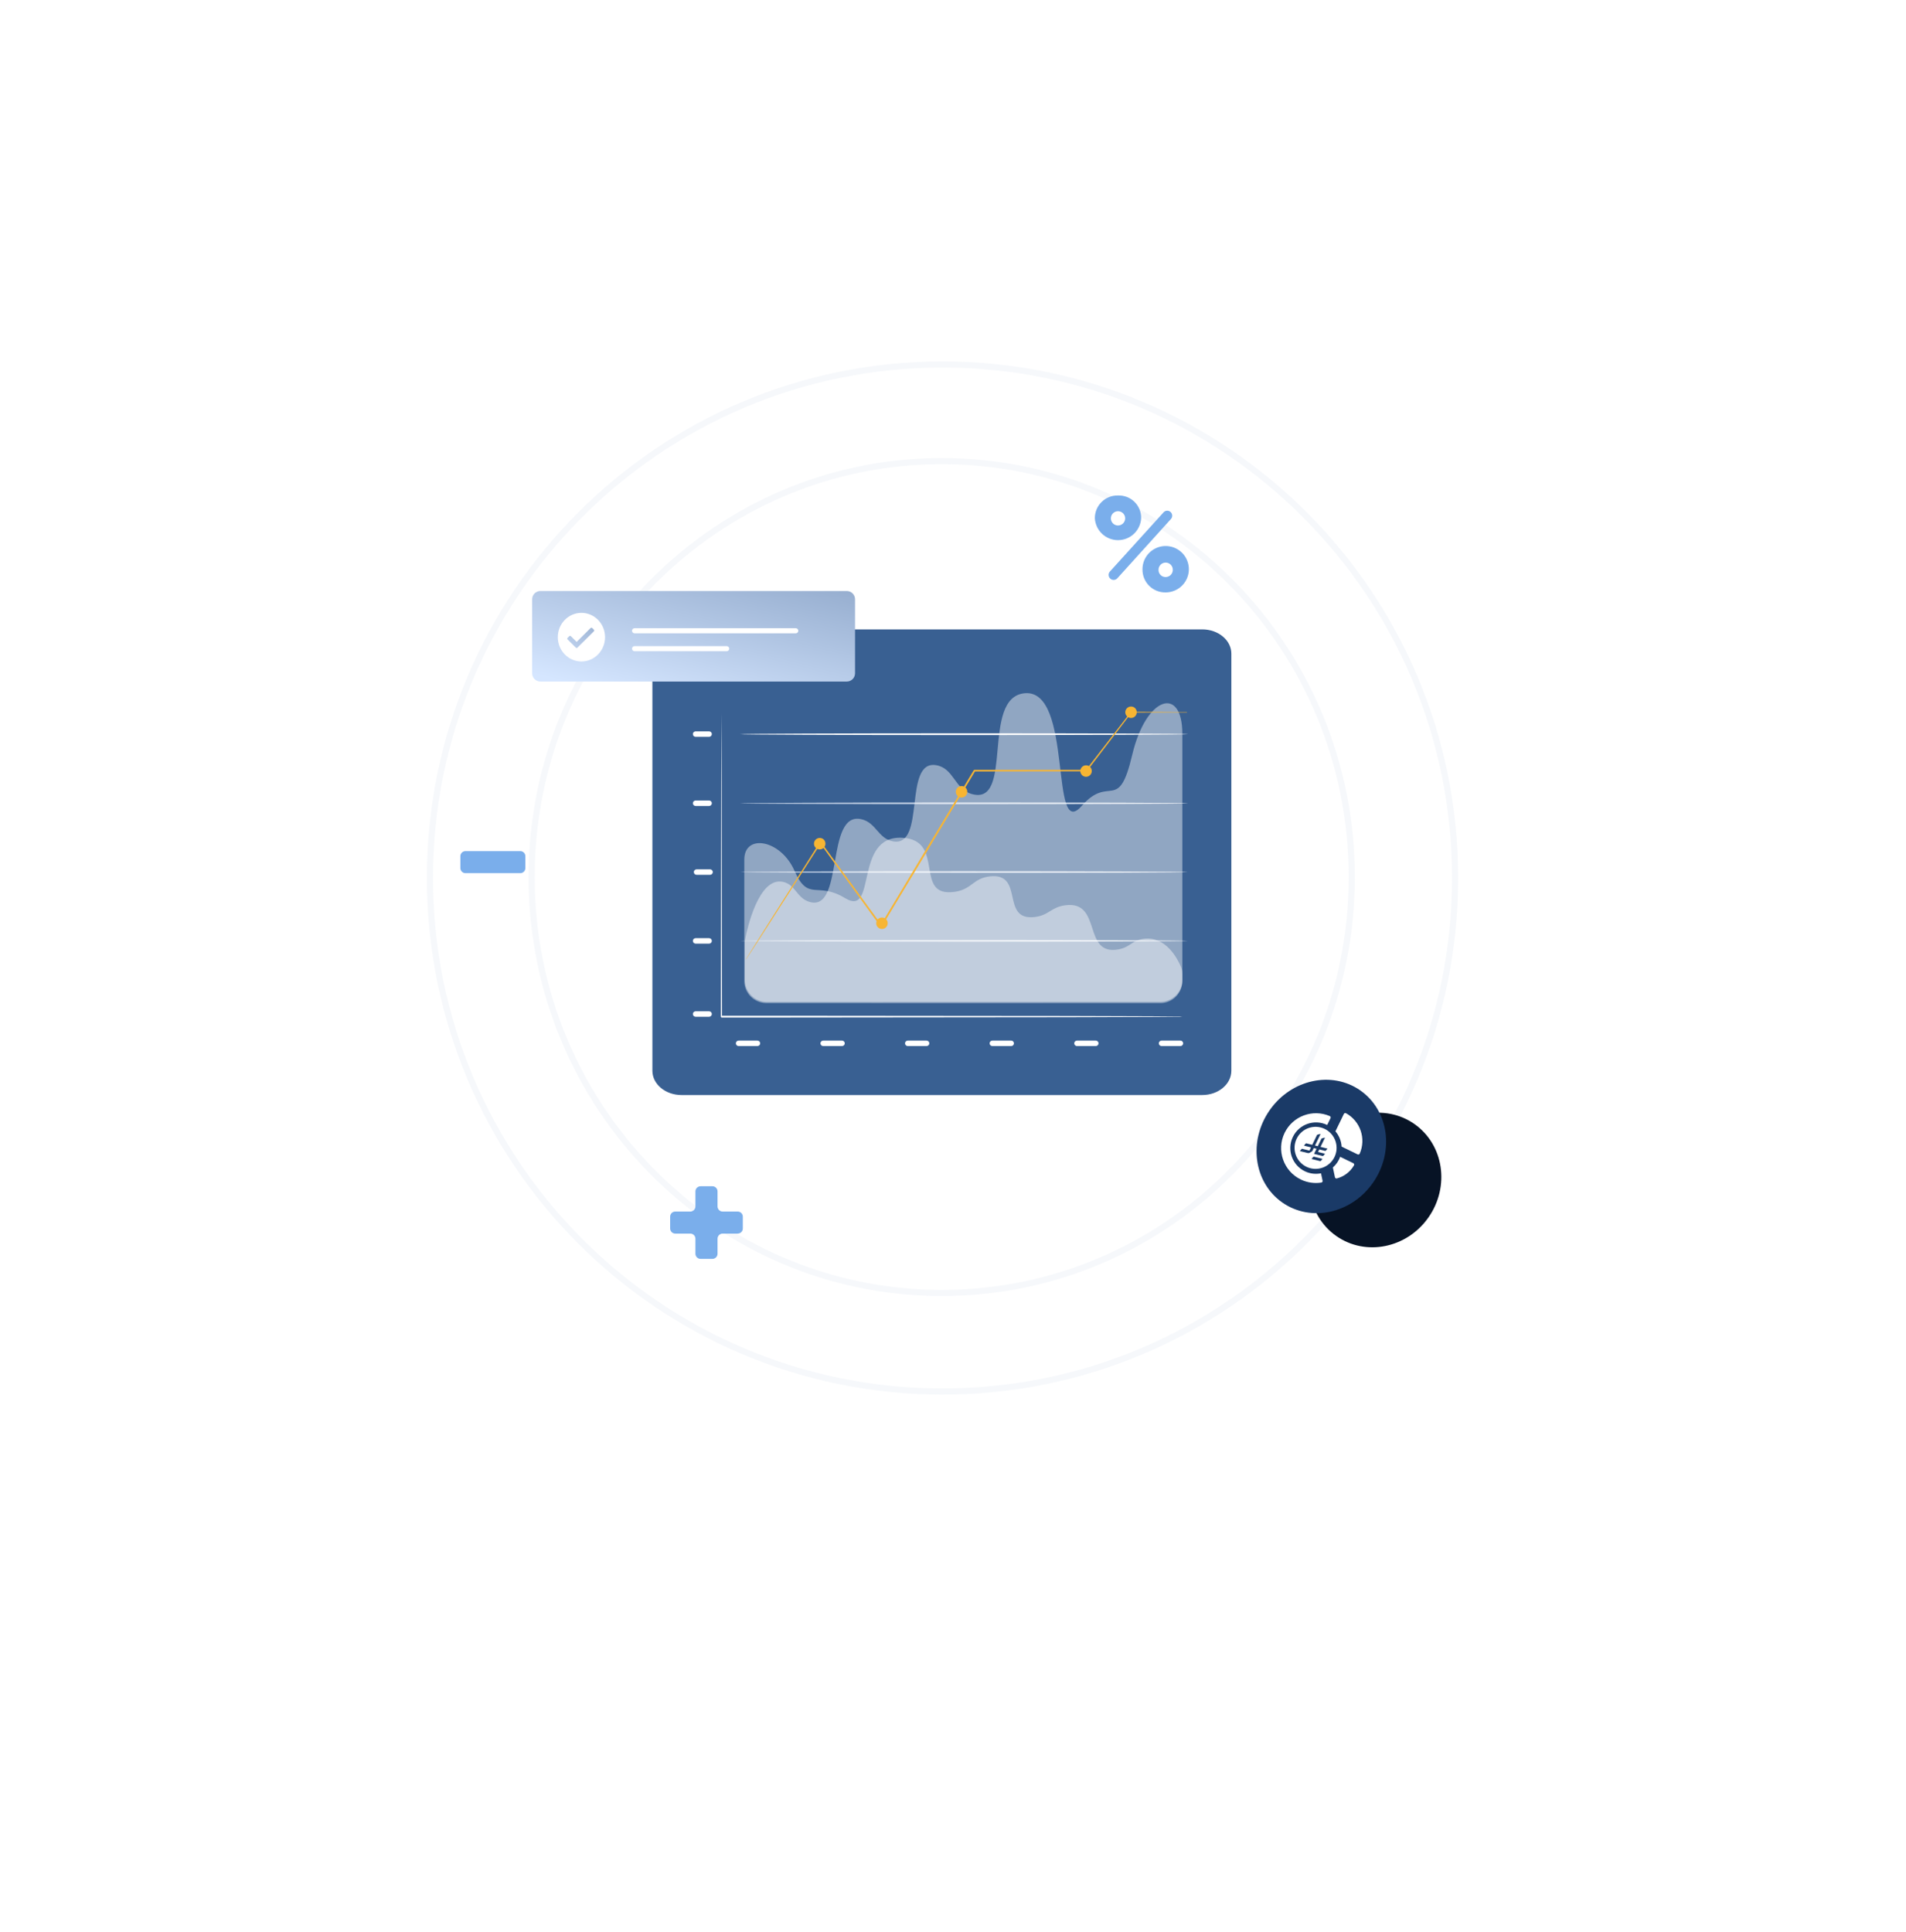 <svg width="745" height="755" viewBox="0 0 745 755" fill="none" xmlns="http://www.w3.org/2000/svg">
<g filter="url(#filter0_d_2550_8572)">
<path fill-rule="evenodd" clip-rule="evenodd" d="M367.411 576.645C495.768 576.645 599.821 472.407 599.821 343.822C599.821 215.238 495.768 111 367.411 111C239.054 111 135 215.238 135 343.822C135 472.407 239.054 576.645 367.411 576.645Z" fill="white"/>
</g>
<path fill-rule="evenodd" clip-rule="evenodd" d="M368.409 543.881C479.061 543.881 568.763 454.02 568.763 343.172C568.763 232.323 479.061 142.463 368.409 142.463C257.756 142.463 168.055 232.323 168.055 343.172C168.055 454.02 257.756 543.881 368.409 543.881Z" stroke="#92AACC" stroke-opacity="0.08" stroke-width="2.407"/>
<path fill-rule="evenodd" clip-rule="evenodd" d="M368.08 505.366C456.602 505.366 528.363 432.579 528.363 342.792C528.363 253.005 456.602 180.218 368.08 180.218C279.558 180.218 207.797 253.005 207.797 342.792C207.797 432.579 279.558 505.366 368.08 505.366Z" stroke="#92AACC" stroke-opacity="0.08" stroke-width="2.407"/>
<g filter="url(#filter1_d_2550_8572)">
<path d="M186.411 327.619C186.411 328.723 185.516 329.619 184.411 329.619H163C161.895 329.619 161 328.723 161 327.619V323C161 321.895 161.895 321 163 321H184.411C185.516 321 186.411 321.895 186.411 323V327.619Z" fill="#7AAEEB"/>
</g>
<path d="M469.933 246H266.37C260.09 246 255 250.252 255 255.497V418.503C255 423.748 260.09 428 266.37 428H469.933C476.212 428 481.303 423.748 481.303 418.503V255.497C481.303 250.252 476.212 246 469.933 246Z" fill="#396092"/>
<path d="M277.174 395.269H271.888C271.298 395.269 270.82 395.747 270.82 396.337C270.82 396.926 271.298 397.405 271.888 397.405H277.174C277.764 397.405 278.242 396.926 278.242 396.337C278.242 395.747 277.764 395.269 277.174 395.269Z" fill="white"/>
<path d="M296.061 406.72H288.693C288.103 406.72 287.625 407.198 287.625 407.788C287.625 408.378 288.103 408.856 288.693 408.856H296.061C296.651 408.856 297.129 408.378 297.129 407.788C297.129 407.198 296.651 406.72 296.061 406.72Z" fill="white"/>
<path d="M329.124 406.72H321.756C321.166 406.72 320.688 407.198 320.688 407.788C320.688 408.378 321.166 408.856 321.756 408.856H329.124C329.714 408.856 330.192 408.378 330.192 407.788C330.192 407.198 329.714 406.72 329.124 406.72Z" fill="white"/>
<path d="M362.178 406.72H354.81C354.22 406.72 353.742 407.198 353.742 407.788C353.742 408.378 354.22 408.856 354.81 408.856H362.178C362.768 408.856 363.246 408.378 363.246 407.788C363.246 407.198 362.768 406.72 362.178 406.72Z" fill="white"/>
<path d="M395.249 406.72H387.881C387.291 406.72 386.812 407.198 386.812 407.788C386.812 408.378 387.291 408.856 387.881 408.856H395.249C395.839 408.856 396.317 408.378 396.317 407.788C396.317 407.198 395.839 406.72 395.249 406.72Z" fill="white"/>
<path d="M428.319 406.72H420.951C420.361 406.72 419.883 407.198 419.883 407.788C419.883 408.378 420.361 408.856 420.951 408.856H428.319C428.909 408.856 429.387 408.378 429.387 407.788C429.387 407.198 428.909 406.72 428.319 406.72Z" fill="white"/>
<path d="M461.389 406.72H454.021C453.431 406.72 452.953 407.198 452.953 407.788C452.953 408.378 453.431 408.856 454.021 408.856H461.389C461.979 408.856 462.457 408.378 462.457 407.788C462.457 407.198 461.979 406.72 461.389 406.72Z" fill="white"/>
<path d="M277.174 366.688H271.888C271.298 366.688 270.82 367.167 270.82 367.757C270.82 368.346 271.298 368.825 271.888 368.825H277.174C277.764 368.825 278.242 368.346 278.242 367.757C278.242 367.167 277.764 366.688 277.174 366.688Z" fill="white"/>
<path d="M277.174 312.881H271.888C271.298 312.881 270.82 313.359 270.82 313.949C270.82 314.539 271.298 315.017 271.888 315.017H277.174C277.764 315.017 278.242 314.539 278.242 313.949C278.242 313.359 277.764 312.881 277.174 312.881Z" fill="white"/>
<path d="M277.174 285.855H271.888C271.298 285.855 270.82 286.334 270.82 286.924C270.82 287.513 271.298 287.992 271.888 287.992H277.174C277.764 287.992 278.242 287.513 278.242 286.924C278.242 286.334 277.764 285.855 277.174 285.855Z" fill="white"/>
<path d="M277.549 339.785H272.263C271.673 339.785 271.195 340.263 271.195 340.853C271.195 341.443 271.673 341.921 272.263 341.921H277.549C278.139 341.921 278.617 341.443 278.617 340.853C278.617 340.263 278.139 339.785 277.549 339.785Z" fill="white"/>
<path d="M462.183 397.418H461.386H459.047L450.056 397.486L417.001 397.594L307.953 397.702H282.104C281.917 397.702 281.766 397.551 281.766 397.364C281.766 360.861 281.86 328.807 281.887 305.81C281.887 294.332 281.968 285.139 281.995 278.771C281.995 275.621 281.995 273.174 281.995 271.498C281.995 270.686 281.995 270.065 281.995 269.605C281.984 269.393 281.984 269.181 281.995 268.969C282.007 269.181 282.007 269.393 281.995 269.605C281.995 270.065 281.995 270.686 281.995 271.498C281.995 273.174 281.995 275.553 281.995 278.771C281.995 285.139 282.063 294.332 282.104 305.81C282.104 328.741 282.171 360.755 282.225 397.114C282.225 397.206 282.114 397.253 282.049 397.188C281.985 397.123 282.03 397.012 282.122 397.012H307.71L416.758 397.107L449.813 397.215L458.803 397.283H461.142L462.183 397.418Z" fill="url(#paint0_linear_2550_8572)"/>
<path d="M464.274 340.853C464.274 341.055 425.067 341.204 376.803 341.204C328.538 341.204 289.305 341.055 289.305 340.853C289.305 340.65 328.511 340.501 376.803 340.501C425.094 340.501 464.274 340.663 464.274 340.853Z" fill="url(#paint1_linear_2550_8572)"/>
<path d="M464.274 314.003C464.274 314.192 425.067 314.355 376.803 314.355C328.538 314.355 289.305 314.192 289.305 314.003C289.305 313.814 328.511 313.652 376.803 313.652C425.094 313.652 464.274 313.76 464.274 314.003Z" fill="url(#paint2_linear_2550_8572)"/>
<path d="M464.274 286.964C464.274 287.153 425.067 287.316 376.803 287.316C328.538 287.316 289.305 287.153 289.305 286.964C289.305 286.775 328.511 286.613 376.803 286.613C425.094 286.613 464.274 286.721 464.274 286.964Z" fill="white"/>
<path d="M464.274 367.756C464.274 367.946 425.067 368.108 376.803 368.108C328.538 368.108 289.305 367.946 289.305 367.756C289.305 367.567 328.511 367.405 376.803 367.405C425.094 367.405 464.274 367.567 464.274 367.756Z" fill="url(#paint3_linear_2550_8572)"/>
<path d="M299.773 391.616C294.997 391.617 291.125 387.746 291.125 382.97V368.499C291.125 368.005 291.165 367.522 291.261 367.038C292.07 362.93 296.558 342.686 305.996 344.665C310.861 345.685 311.387 350.82 316.095 352.412C330.257 357.198 322.284 316.683 336.807 320.222C342.463 321.6 343.26 327.726 348.975 328.834C362.111 331.379 352.8 296.796 365.982 299.091C372.837 300.284 373.113 308.414 379.799 310.339C396.498 315.147 383.208 272.561 400.511 270.957C419.703 269.177 410.128 329.472 422.832 314.976C433.756 302.511 437.135 318.059 442.543 295.076C447.951 272.093 462.146 267.847 462.146 286.869C462.146 302.189 462.146 360.738 462.146 382.95C462.146 387.724 458.277 391.566 453.504 391.567L299.773 391.616Z" fill="white" fill-opacity="0.44"/>
<path d="M453.501 392.078C458.277 392.078 462.148 388.207 462.148 383.432V380.659C462.148 379.756 462.012 378.858 461.663 378.026C460.265 374.684 455.775 365.971 447.259 366.927C442.389 367.473 441.863 370.224 437.148 371.076C422.97 373.641 430.953 351.937 416.412 353.833C410.749 354.571 409.952 357.853 404.23 358.446C391.079 359.81 400.4 341.284 387.203 342.513C380.34 343.152 380.063 347.507 373.369 348.539C356.651 351.114 369.956 328.301 352.633 327.442C333.418 326.489 343.004 358.788 330.286 351.023C319.349 344.345 315.965 352.674 310.551 340.362C305.137 328.05 290.925 325.776 290.925 335.966C290.925 343.369 290.925 369.615 290.925 383.419C290.925 388.193 294.795 392.051 299.569 392.052L453.501 392.078Z" fill="white" fill-opacity="0.44"/>
<path d="M463.924 278.322C463.992 278.347 463.974 278.447 463.902 278.447H462.793H458.481L442.176 278.528C442.237 278.528 442.271 278.598 442.234 278.646L424.858 301.363L424.852 301.369C424.795 301.434 424.714 301.471 424.628 301.471L381.054 301.538C381.008 301.538 380.992 301.477 381.032 301.454C381.072 301.433 381.115 301.478 381.092 301.516L362.776 332.038L344.714 362.052C344.591 362.259 344.298 362.276 344.151 362.085L344.146 362.079L320.604 329.681C320.544 329.599 320.603 329.483 320.705 329.483C320.804 329.483 320.863 329.592 320.81 329.675L299.302 363.174C296.72 367.229 294.679 370.312 293.273 372.475C292.597 373.53 292.056 374.327 291.677 374.909C291.615 375.004 291.55 374.965 291.61 374.868C291.948 374.314 292.475 373.448 293.137 372.38L299.032 362.984L320.447 329.186C320.551 329.016 320.792 329.005 320.913 329.163L320.92 329.172C327.956 338.8 335.912 349.694 344.523 361.458C344.597 361.558 344.526 361.7 344.401 361.7C344.283 361.7 344.21 361.571 344.271 361.47L362.168 331.673L380.595 301.065C380.653 300.965 380.762 300.903 380.879 300.903H424.509C424.539 300.903 424.548 300.943 424.521 300.956C424.495 300.969 424.468 300.937 424.487 300.914L441.974 278.288C441.982 278.277 441.987 278.264 441.987 278.251C441.987 278.217 442.014 278.19 442.047 278.19H442.095L458.4 278.285H462.712H463.807C463.816 278.285 463.825 278.286 463.834 278.29L463.924 278.322Z" fill="#F7B533"/>
<path d="M322.641 329.69C322.656 330.136 322.537 330.576 322.299 330.953C322.062 331.331 321.718 331.629 321.31 331.81C320.902 331.99 320.45 332.045 320.011 331.967C319.572 331.889 319.166 331.681 318.846 331.371C318.526 331.061 318.305 330.663 318.213 330.226C318.12 329.79 318.16 329.336 318.327 328.923C318.495 328.51 318.781 328.156 319.151 327.906C319.521 327.657 319.956 327.523 320.402 327.523C320.692 327.516 320.981 327.567 321.251 327.672C321.521 327.777 321.767 327.936 321.976 328.137C322.184 328.339 322.35 328.58 322.465 328.847C322.579 329.113 322.639 329.4 322.641 329.69Z" fill="#F7B533"/>
<path d="M378.071 309.411C378.085 309.856 377.966 310.296 377.729 310.674C377.492 311.051 377.148 311.35 376.74 311.53C376.332 311.711 375.88 311.766 375.441 311.688C375.002 311.609 374.596 311.402 374.276 311.092C373.955 310.782 373.735 310.383 373.642 309.947C373.55 309.511 373.59 309.057 373.757 308.644C373.924 308.23 374.211 307.876 374.581 307.627C374.95 307.377 375.386 307.244 375.832 307.244C376.122 307.237 376.41 307.287 376.68 307.393C376.951 307.498 377.197 307.656 377.405 307.858C377.614 308.06 377.78 308.301 377.894 308.568C378.009 308.834 378.069 309.121 378.071 309.411Z" fill="#F7B533"/>
<path d="M346.977 360.785C346.992 361.231 346.873 361.671 346.635 362.048C346.398 362.426 346.054 362.724 345.646 362.905C345.238 363.085 344.786 363.14 344.347 363.062C343.908 362.984 343.502 362.776 343.182 362.466C342.862 362.156 342.641 361.758 342.549 361.321C342.456 360.885 342.496 360.431 342.663 360.018C342.83 359.605 343.117 359.25 343.487 359.001C343.856 358.752 344.292 358.618 344.738 358.618C345.028 358.611 345.316 358.662 345.587 358.767C345.857 358.872 346.103 359.031 346.312 359.232C346.52 359.434 346.686 359.675 346.801 359.942C346.915 360.208 346.975 360.495 346.977 360.785Z" fill="#F7B533"/>
<path d="M426.743 301.299C426.757 301.745 426.638 302.184 426.401 302.562C426.164 302.94 425.819 303.238 425.412 303.418C425.004 303.599 424.552 303.654 424.113 303.576C423.674 303.498 423.268 303.29 422.948 302.98C422.627 302.67 422.407 302.271 422.314 301.835C422.222 301.399 422.262 300.945 422.429 300.532C422.596 300.118 422.883 299.764 423.252 299.515C423.622 299.266 424.058 299.132 424.504 299.132C424.794 299.125 425.082 299.175 425.352 299.281C425.622 299.386 425.869 299.544 426.077 299.746C426.286 299.948 426.452 300.189 426.566 300.456C426.68 300.722 426.74 301.009 426.743 301.299Z" fill="#F7B533"/>
<path d="M444.321 278.316C444.335 278.762 444.216 279.202 443.979 279.579C443.742 279.957 443.398 280.255 442.99 280.436C442.582 280.616 442.13 280.671 441.691 280.593C441.252 280.515 440.846 280.307 440.526 279.997C440.205 279.687 439.985 279.289 439.892 278.852C439.8 278.416 439.84 277.962 440.007 277.549C440.174 277.136 440.461 276.781 440.831 276.532C441.2 276.283 441.636 276.149 442.082 276.149C442.372 276.142 442.66 276.193 442.93 276.298C443.201 276.403 443.447 276.562 443.655 276.763C443.864 276.965 444.03 277.206 444.144 277.473C444.259 277.739 444.319 278.026 444.321 278.316Z" fill="#F7B533"/>
<g filter="url(#filter2_d_2550_8572)">
<path d="M330.98 224H211.23C209.446 224 208 225.446 208 227.23V256.16C208 257.944 209.446 259.39 211.23 259.39H330.98C332.764 259.39 334.21 257.944 334.21 256.16V227.23C334.21 225.446 332.764 224 330.98 224Z" fill="url(#paint4_linear_2550_8572)"/>
<path d="M311.031 238.54H248.031C247.479 238.54 247.031 238.988 247.031 239.54C247.031 240.092 247.479 240.54 248.031 240.54H311.031C311.584 240.54 312.031 240.092 312.031 239.54C312.031 238.988 311.584 238.54 311.031 238.54Z" fill="white"/>
<path d="M284.031 245.54H248.031C247.479 245.54 247.031 245.988 247.031 246.54C247.031 247.092 247.479 247.54 248.031 247.54H284.031C284.584 247.54 285.031 247.092 285.031 246.54C285.031 245.988 284.584 245.54 284.031 245.54Z" fill="white"/>
<g filter="url(#filter3_d_2550_8572)">
<path fill-rule="evenodd" clip-rule="evenodd" d="M227.265 251.54C232.364 251.54 236.499 247.287 236.499 242.04C236.499 236.793 232.364 232.54 227.265 232.54C222.165 232.54 218.031 236.793 218.031 242.04C218.031 247.287 222.165 251.54 227.265 251.54Z" fill="white"/>
</g>
<g filter="url(#filter4_d_2550_8572)">
<path fill-rule="evenodd" clip-rule="evenodd" d="M232.123 239.115C232.3 239.291 232.3 239.577 232.123 239.753C230.946 240.921 226.879 244.962 225.703 246.13C225.618 246.215 225.503 246.262 225.382 246.262C225.262 246.262 225.146 246.215 225.061 246.13C224.336 245.409 222.577 243.662 221.852 242.942C221.674 242.765 221.674 242.48 221.852 242.304C222.048 242.109 222.298 241.861 222.494 241.666C222.671 241.49 222.958 241.49 223.136 241.666C223.824 242.35 225.382 243.898 225.382 243.898C225.382 243.898 229.625 239.684 230.839 238.478C230.924 238.393 231.039 238.346 231.16 238.345C231.28 238.345 231.396 238.393 231.481 238.478L232.123 239.115Z" fill="url(#paint5_linear_2550_8572)"/>
</g>
</g>
<g filter="url(#filter5_d_2550_8572)">
<path fill-rule="evenodd" clip-rule="evenodd" d="M503.361 471.434C514.839 479.494 530.983 476.232 539.421 464.149C547.858 452.066 545.393 435.737 533.915 427.678C522.437 419.619 506.293 422.881 497.856 434.964C489.419 447.047 491.884 463.375 503.361 471.434Z" fill="#071325"/>
</g>
<path fill-rule="evenodd" clip-rule="evenodd" d="M501.189 469.982C512.339 477.811 528.218 474.363 536.655 462.28C545.092 450.197 542.893 434.055 531.743 426.226C520.593 418.397 504.715 421.846 496.278 433.929C487.841 446.012 490.04 462.154 501.189 469.982Z" fill="#1A3A67"/>
<path d="M523.83 452.144C523.263 453.711 522.312 455.155 520.985 456.311L520.984 456.312L521.788 460.138C521.86 460.481 522.205 460.69 522.543 460.601C525.284 459.875 527.73 458.095 529.231 455.484C529.406 455.18 529.282 454.791 528.967 454.638L523.83 452.144L523.83 452.144Z" fill="white"/>
<path d="M525.281 435.386L521.98 442.186C523.421 443.861 524.269 445.971 524.4 448.162L530.652 451.196C530.961 451.346 531.336 451.212 531.474 450.897C534.057 445.008 531.68 438.173 526.117 435.116C525.814 434.949 525.432 435.074 525.281 435.386Z" fill="white"/>
<path d="M510.09 457.828C505.088 455.464 502.933 449.432 505.309 444.435C507.703 439.398 513.76 437.279 518.767 439.71L520.062 437.043C520.213 436.731 520.074 436.355 519.755 436.218C513.102 433.358 505.311 436.212 502.116 442.793C498.822 449.58 501.701 457.799 508.509 461.05C511.076 462.276 513.837 462.627 516.454 462.222C516.798 462.169 517.027 461.836 516.955 461.496L516.346 458.593C514.3 459.003 512.113 458.784 510.09 457.828Z" fill="white"/>
<path fill-rule="evenodd" clip-rule="evenodd" d="M506.825 445.053C504.846 449.13 506.554 454.057 510.631 456.036C514.707 458.015 519.635 456.309 521.614 452.231C523.593 448.155 521.885 443.227 517.808 441.249C513.731 439.27 508.804 440.977 506.825 445.053ZM517.099 451.856C517.407 451.6 517.679 451.29 517.898 450.935L515.192 450.264L515.677 449.264L518.069 449.858C518.377 449.601 518.649 449.292 518.868 448.936L516.162 448.265L517.907 444.67C517.429 444.698 516.959 444.816 516.528 445.015L515.08 447.996L513.998 447.728L516.182 443.229C515.704 443.257 515.234 443.375 514.802 443.573L512.916 447.459L510.495 446.859C510.187 447.115 509.915 447.424 509.696 447.78L512.431 448.459L511.82 449.717L508.889 448.99C508.58 449.246 508.309 449.555 508.089 449.911L511.158 450.673C511.407 450.736 511.667 450.697 511.882 450.575L512.759 450.069L512.759 450.068C512.849 450.016 512.926 449.937 512.975 449.836L513.513 448.727L514.595 448.996L513.625 450.994L517.099 451.856L517.099 451.856ZM512.656 452.993C512.875 452.637 513.147 452.328 513.455 452.072L516.929 452.933C516.709 453.289 516.438 453.598 516.129 453.855L512.656 452.993Z" fill="white"/>
<g filter="url(#filter6_d_2550_8572)">
<path d="M271.399 468.497C271.399 469.601 270.504 470.497 269.399 470.497H263.521C262.417 470.497 261.521 471.392 261.521 472.497V478.374C261.521 479.479 260.626 480.374 259.521 480.374H254.878C253.773 480.374 252.878 479.479 252.878 478.374V472.497C252.878 471.392 251.983 470.497 250.878 470.497H245C243.895 470.497 243 469.601 243 468.497V463.878C243 462.773 243.895 461.878 245 461.878H250.878C251.983 461.878 252.878 460.983 252.878 459.878V454C252.878 452.895 253.773 452 254.878 452H259.521C260.626 452 261.521 452.895 261.521 454V459.878C261.521 460.983 262.417 461.878 263.521 461.878H269.399C270.504 461.878 271.399 462.773 271.399 463.878V468.497Z" fill="#7AAEEB"/>
</g>
<g filter="url(#filter7_d_2550_8572)">
<path d="M409 190.871C408.996 189.686 409.23 188.514 409.689 187.422C410.147 186.33 410.82 185.341 411.667 184.514C412.515 183.687 413.52 183.039 414.623 182.608C415.726 182.177 416.904 181.972 418.088 182.005C419.27 181.965 420.448 182.165 421.55 182.595C422.652 183.024 423.655 183.673 424.498 184.502C425.342 185.332 426.007 186.324 426.455 187.419C426.902 188.514 427.122 189.688 427.101 190.871C426.98 193.189 425.974 195.373 424.29 196.971C422.606 198.57 420.373 199.461 418.051 199.461C415.729 199.461 413.496 198.57 411.812 196.971C410.128 195.373 409.121 193.189 409 190.871ZM435.856 188.596C436.469 187.92 437.47 187.76 438.262 188.213C439.341 188.83 439.574 190.286 438.74 191.207L417.799 214.359C417.176 215.047 416.155 215.205 415.354 214.735C414.281 214.107 414.057 212.65 414.893 211.728L435.856 188.596ZM420.854 190.871C420.839 190.323 420.664 189.792 420.349 189.343C420.035 188.895 419.596 188.549 419.086 188.348C418.577 188.148 418.019 188.101 417.484 188.215C416.948 188.329 416.458 188.598 416.074 188.989C415.69 189.379 415.429 189.874 415.325 190.412C415.22 190.95 415.276 191.506 415.486 192.012C415.695 192.518 416.049 192.951 416.503 193.258C416.957 193.564 417.491 193.73 418.038 193.735C418.412 193.735 418.782 193.661 419.127 193.516C419.472 193.372 419.785 193.16 420.047 192.893C420.309 192.627 420.515 192.31 420.654 191.963C420.792 191.616 420.86 191.244 420.854 190.871ZM427.62 211.022C427.581 209.222 428.078 207.452 429.049 205.936C430.019 204.421 431.419 203.228 433.07 202.511C434.721 201.794 436.548 201.585 438.318 201.91C440.088 202.235 441.721 203.08 443.01 204.337C444.298 205.594 445.183 207.205 445.552 208.967C445.92 210.729 445.756 212.56 445.08 214.228C444.404 215.896 443.247 217.325 441.756 218.333C440.265 219.341 438.508 219.882 436.708 219.887C435.517 219.917 434.332 219.707 433.224 219.268C432.116 218.83 431.107 218.173 430.259 217.336C429.411 216.499 428.74 215.5 428.286 214.398C427.833 213.296 427.606 212.114 427.62 210.923V211.022ZM439.474 211.022C439.474 210.282 439.18 209.572 438.656 209.048C438.133 208.525 437.423 208.231 436.683 208.231C435.943 208.231 435.233 208.525 434.71 209.048C434.187 209.572 433.893 210.282 433.893 211.022C433.876 211.394 433.935 211.766 434.067 212.114C434.199 212.463 434.4 212.781 434.659 213.049C434.918 213.317 435.229 213.53 435.572 213.674C435.916 213.818 436.286 213.89 436.658 213.886C437.041 213.887 437.419 213.809 437.771 213.659C438.123 213.508 438.44 213.287 438.703 213.01C438.967 212.733 439.171 212.405 439.303 212.046C439.436 211.687 439.494 211.305 439.474 210.923V211.022Z" fill="#7AAEEB"/>
</g>
<defs>
<filter id="filter0_d_2550_8572" x="-9.412" y="0.284" width="753.644" height="754.469" filterUnits="userSpaceOnUse" color-interpolation-filters="sRGB">
<feFlood flood-opacity="0" result="BackgroundImageFix"/>
<feColorMatrix in="SourceAlpha" type="matrix" values="0 0 0 0 0 0 0 0 0 0 0 0 0 0 0 0 0 0 127 0" result="hardAlpha"/>
<feOffset dy="33.696"/>
<feGaussianBlur stdDeviation="72.206"/>
<feColorMatrix type="matrix" values="0 0 0 0 0.789 0 0 0 0 0.783 0 0 0 0 0.854 0 0 0 0.16 0"/>
<feBlend mode="normal" in2="BackgroundImageFix" result="effect1_dropShadow_2550_8572"/>
<feBlend mode="normal" in="SourceGraphic" in2="effect1_dropShadow_2550_8572" result="shape"/>
</filter>
<filter id="filter1_d_2550_8572" x="161" y="321" width="56.017" height="31.935" filterUnits="userSpaceOnUse" color-interpolation-filters="sRGB">
<feFlood flood-opacity="0" result="BackgroundImageFix"/>
<feColorMatrix in="SourceAlpha" type="matrix" values="0 0 0 0 0 0 0 0 0 0 0 0 0 0 0 0 0 0 127 0" result="hardAlpha"/>
<feOffset dx="18.944" dy="11.658"/>
<feGaussianBlur stdDeviation="5.829"/>
<feColorMatrix type="matrix" values="0 0 0 0 0.631 0 0 0 0 0.624 0 0 0 0 0.769 0 0 0 0.25 0"/>
<feBlend mode="normal" in2="BackgroundImageFix" result="effect1_dropShadow_2550_8572"/>
<feBlend mode="normal" in="SourceGraphic" in2="effect1_dropShadow_2550_8572" result="shape"/>
</filter>
<filter id="filter2_d_2550_8572" x="196.34" y="219.34" width="149.531" height="58.71" filterUnits="userSpaceOnUse" color-interpolation-filters="sRGB">
<feFlood flood-opacity="0" result="BackgroundImageFix"/>
<feColorMatrix in="SourceAlpha" type="matrix" values="0 0 0 0 0 0 0 0 0 0 0 0 0 0 0 0 0 0 127 0" result="hardAlpha"/>
<feOffset dy="7"/>
<feGaussianBlur stdDeviation="5.83"/>
<feComposite in2="hardAlpha" operator="out"/>
<feColorMatrix type="matrix" values="0 0 0 0 0.631 0 0 0 0 0.624 0 0 0 0 0.769 0 0 0 0.25 0"/>
<feBlend mode="normal" in2="BackgroundImageFix" result="effect1_dropShadow_2550_8572"/>
<feBlend mode="normal" in="SourceGraphic" in2="effect1_dropShadow_2550_8572" result="shape"/>
</filter>
<filter id="filter3_d_2550_8572" x="210.436" y="224.945" width="33.658" height="34.19" filterUnits="userSpaceOnUse" color-interpolation-filters="sRGB">
<feFlood flood-opacity="0" result="BackgroundImageFix"/>
<feColorMatrix in="SourceAlpha" type="matrix" values="0 0 0 0 0 0 0 0 0 0 0 0 0 0 0 0 0 0 127 0" result="hardAlpha"/>
<feOffset/>
<feGaussianBlur stdDeviation="3.797"/>
<feColorMatrix type="matrix" values="0 0 0 0 0.486 0 0 0 0 0.549 0 0 0 0 0.729 0 0 0 0.2 0"/>
<feBlend mode="normal" in2="BackgroundImageFix" result="effect1_dropShadow_2550_8572"/>
<feBlend mode="normal" in="SourceGraphic" in2="effect1_dropShadow_2550_8572" result="shape"/>
</filter>
<filter id="filter4_d_2550_8572" x="214.124" y="230.751" width="25.729" height="23.106" filterUnits="userSpaceOnUse" color-interpolation-filters="sRGB">
<feFlood flood-opacity="0" result="BackgroundImageFix"/>
<feColorMatrix in="SourceAlpha" type="matrix" values="0 0 0 0 0 0 0 0 0 0 0 0 0 0 0 0 0 0 127 0" result="hardAlpha"/>
<feOffset/>
<feGaussianBlur stdDeviation="3.797"/>
<feColorMatrix type="matrix" values="0 0 0 0 0.486 0 0 0 0 0.549 0 0 0 0 0.729 0 0 0 0.2 0"/>
<feBlend mode="normal" in2="BackgroundImageFix" result="effect1_dropShadow_2550_8572"/>
<feBlend mode="normal" in="SourceGraphic" in2="effect1_dropShadow_2550_8572" result="shape"/>
</filter>
<filter id="filter5_d_2550_8572" x="492.844" y="423.255" width="82.188" height="75.918" filterUnits="userSpaceOnUse" color-interpolation-filters="sRGB">
<feFlood flood-opacity="0" result="BackgroundImageFix"/>
<feColorMatrix in="SourceAlpha" type="matrix" values="0 0 0 0 0 0 0 0 0 0 0 0 0 0 0 0 0 0 127 0" result="hardAlpha"/>
<feOffset dx="18.944" dy="11.658"/>
<feGaussianBlur stdDeviation="5.829"/>
<feColorMatrix type="matrix" values="0 0 0 0 0.631 0 0 0 0 0.624 0 0 0 0 0.769 0 0 0 0.25 0"/>
<feBlend mode="normal" in2="BackgroundImageFix" result="effect1_dropShadow_2550_8572"/>
<feBlend mode="normal" in="SourceGraphic" in2="effect1_dropShadow_2550_8572" result="shape"/>
</filter>
<filter id="filter6_d_2550_8572" x="243" y="452" width="59.001" height="51.691" filterUnits="userSpaceOnUse" color-interpolation-filters="sRGB">
<feFlood flood-opacity="0" result="BackgroundImageFix"/>
<feColorMatrix in="SourceAlpha" type="matrix" values="0 0 0 0 0 0 0 0 0 0 0 0 0 0 0 0 0 0 127 0" result="hardAlpha"/>
<feOffset dx="18.944" dy="11.658"/>
<feGaussianBlur stdDeviation="5.829"/>
<feColorMatrix type="matrix" values="0 0 0 0 0.631 0 0 0 0 0.624 0 0 0 0 0.769 0 0 0 0.25 0"/>
<feBlend mode="normal" in2="BackgroundImageFix" result="effect1_dropShadow_2550_8572"/>
<feBlend mode="normal" in="SourceGraphic" in2="effect1_dropShadow_2550_8572" result="shape"/>
</filter>
<filter id="filter7_d_2550_8572" x="409" y="182" width="67.345" height="61.206" filterUnits="userSpaceOnUse" color-interpolation-filters="sRGB">
<feFlood flood-opacity="0" result="BackgroundImageFix"/>
<feColorMatrix in="SourceAlpha" type="matrix" values="0 0 0 0 0 0 0 0 0 0 0 0 0 0 0 0 0 0 127 0" result="hardAlpha"/>
<feOffset dx="18.944" dy="11.658"/>
<feGaussianBlur stdDeviation="5.829"/>
<feColorMatrix type="matrix" values="0 0 0 0 0.631 0 0 0 0 0.624 0 0 0 0 0.769 0 0 0 0.25 0"/>
<feBlend mode="normal" in2="BackgroundImageFix" result="effect1_dropShadow_2550_8572"/>
<feBlend mode="normal" in="SourceGraphic" in2="effect1_dropShadow_2550_8572" result="shape"/>
</filter>
<linearGradient id="paint0_linear_2550_8572" x1="376.557" y1="198.31" x2="263.256" y2="374.534" gradientUnits="userSpaceOnUse">
<stop stop-color="white"/>
</linearGradient>
<linearGradient id="paint1_linear_2550_8572" x1="381.234" y1="340.115" x2="381.229" y2="341.475" gradientUnits="userSpaceOnUse">
<stop stop-color="white"/>
<stop offset="1" stop-color="#92AACC"/>
</linearGradient>
<linearGradient id="paint2_linear_2550_8572" x1="381.234" y1="313.266" x2="381.229" y2="314.626" gradientUnits="userSpaceOnUse">
<stop stop-color="white"/>
<stop offset="1" stop-color="#92AACC"/>
</linearGradient>
<linearGradient id="paint3_linear_2550_8572" x1="381.234" y1="367.019" x2="381.229" y2="368.379" gradientUnits="userSpaceOnUse">
<stop stop-color="white"/>
<stop offset="1" stop-color="#92AACC"/>
</linearGradient>
<linearGradient id="paint4_linear_2550_8572" x1="274.311" y1="204.575" x2="258.049" y2="268.938" gradientUnits="userSpaceOnUse">
<stop stop-color="#92AACC"/>
<stop offset="1" stop-color="#D5E6FF"/>
</linearGradient>
<linearGradient id="paint5_linear_2550_8572" x1="234.031" y1="233.04" x2="217.896" y2="253.635" gradientUnits="userSpaceOnUse">
<stop stop-color="#92AACC"/>
<stop offset="1" stop-color="#D5E6FF"/>
</linearGradient>
</defs>
</svg>

